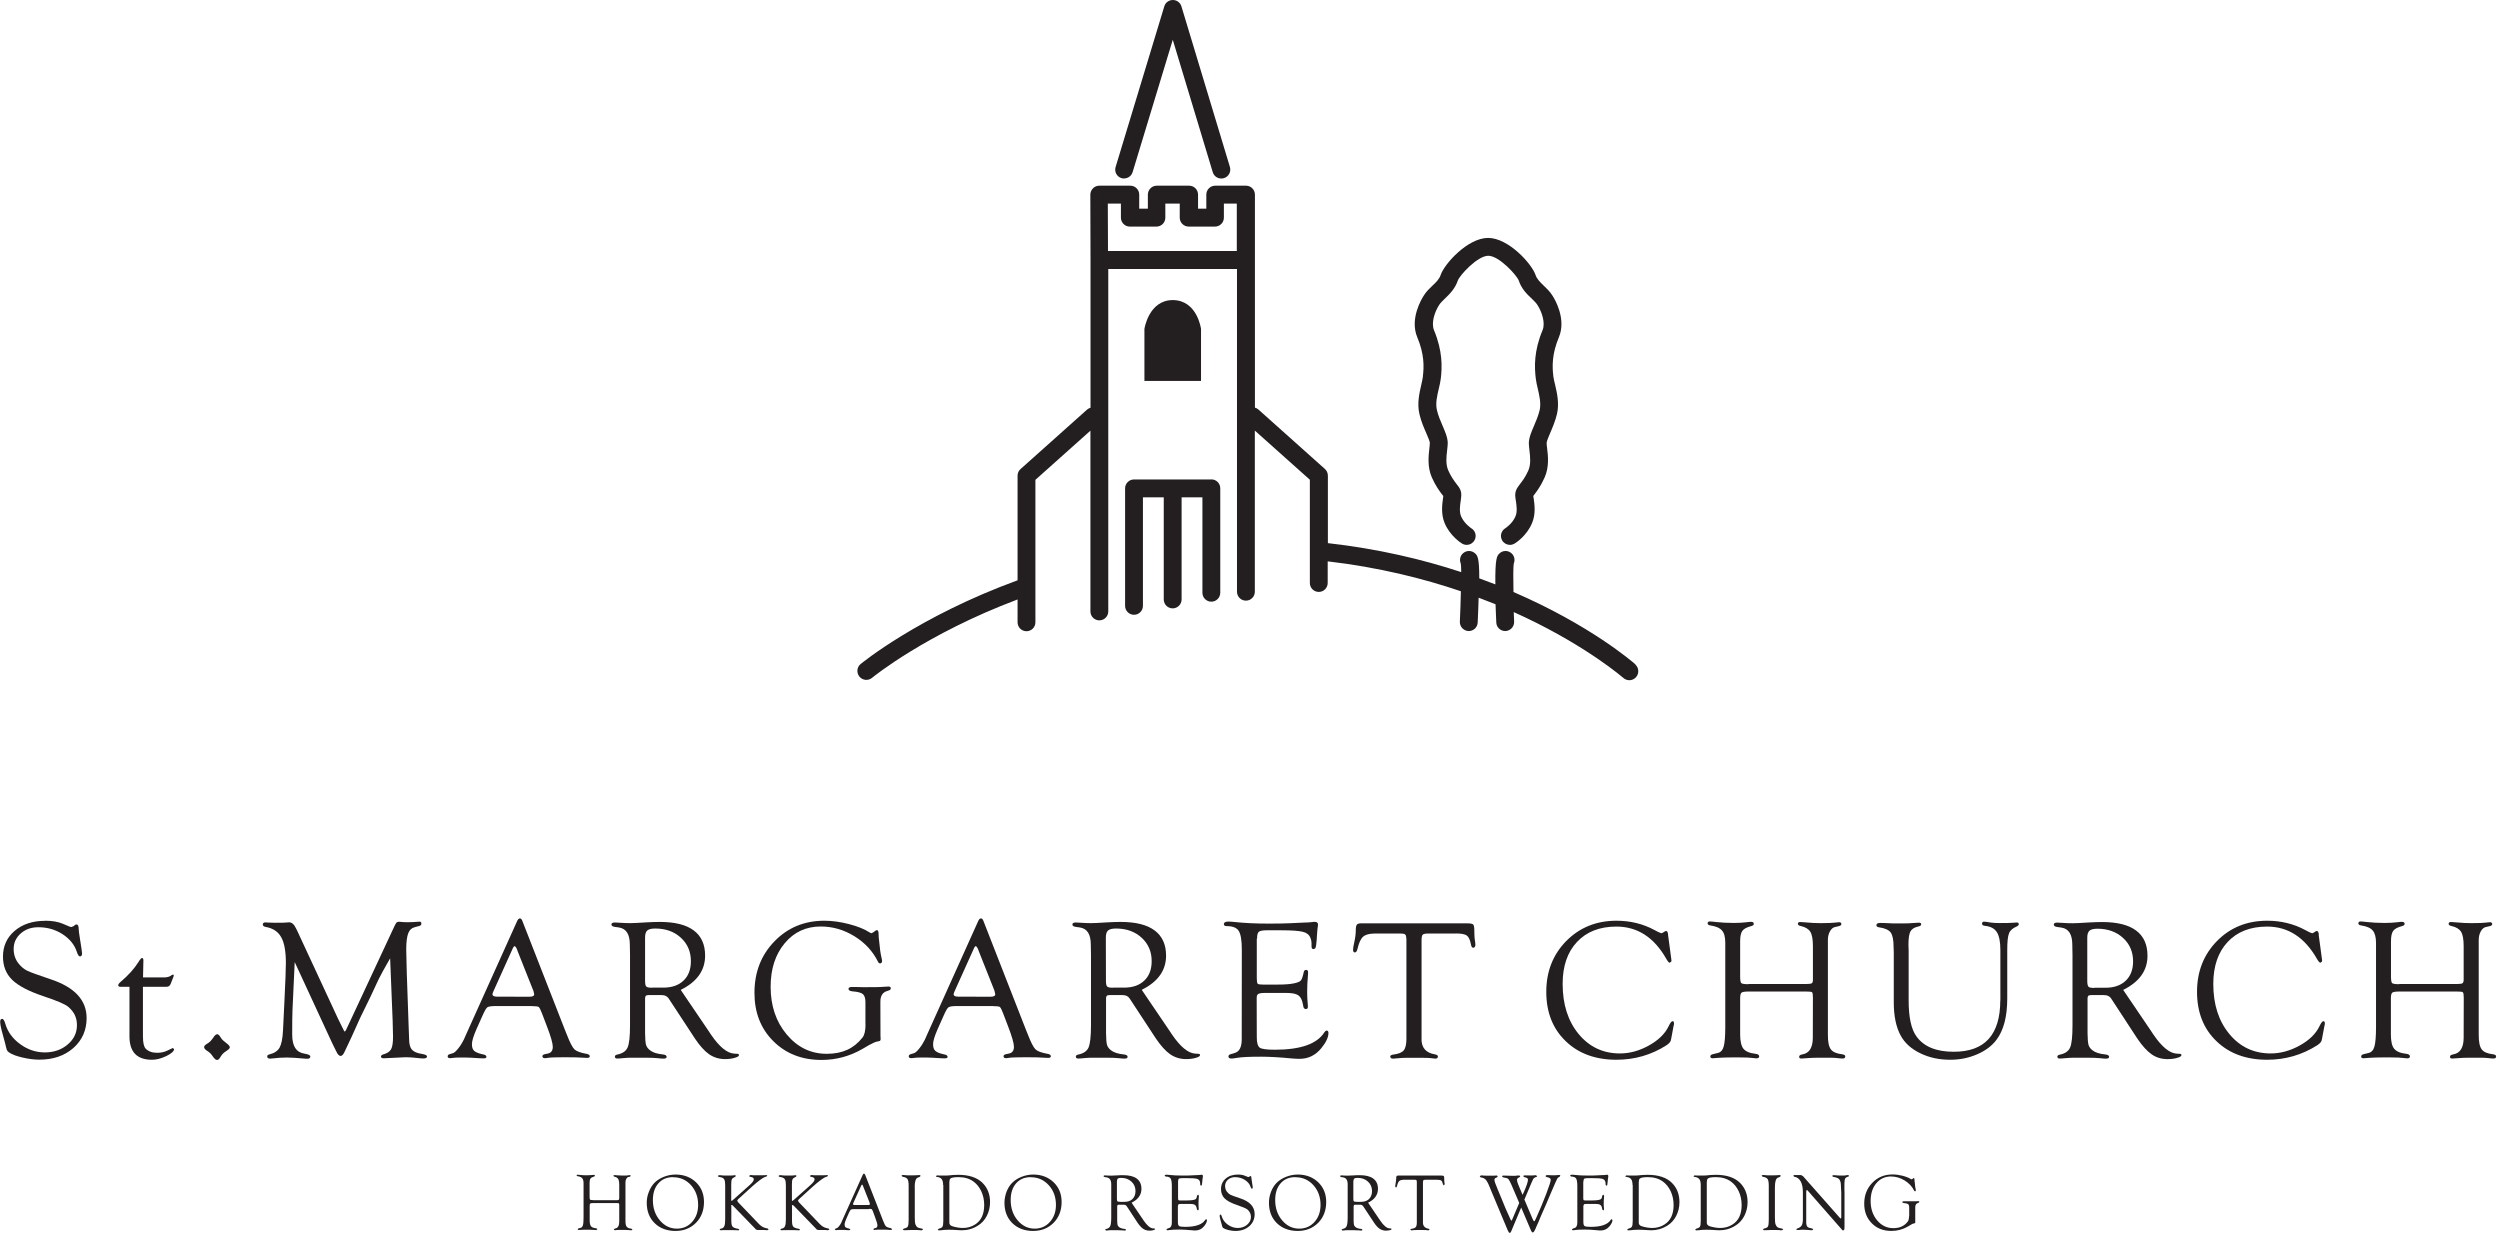 <svg width="269" height="133" viewBox="0 0 269 133" fill="none" xmlns="http://www.w3.org/2000/svg">
<g clip-path="url(#clip0_1155_31366)">
<path d="M153.11 40.5C153.08 40.73 153.01 41.04 152.94 41.36C152.73 42.27 152.46 43.4 152.73 44.55C152.9 45.3 153.21 46.02 153.46 46.59C153.63 46.98 153.83 47.46 153.85 47.63C153.85 47.74 153.83 48.01 153.8 48.24C153.71 49.04 153.57 50.25 154.07 51.38C154.47 52.28 154.89 52.84 155.17 53.21L155.3 53.37C155.3 53.44 155.28 53.52 155.27 53.61C155.18 54.24 155.03 55.28 155.44 56.28C156.02 57.67 157.19 58.41 157.32 58.49C157.47 58.58 157.65 58.63 157.82 58.63C158.15 58.63 158.46 58.46 158.64 58.16C158.92 57.7 158.77 57.11 158.31 56.84C158.31 56.84 157.55 56.35 157.21 55.55C157 55.04 157.1 54.38 157.17 53.9C157.23 53.48 157.28 53.14 157.17 52.81C157.08 52.53 156.91 52.31 156.71 52.06C156.47 51.74 156.14 51.31 155.83 50.61C155.54 49.95 155.63 49.13 155.71 48.47C155.75 48.11 155.79 47.79 155.77 47.5C155.73 47 155.5 46.46 155.23 45.83C155 45.3 154.74 44.7 154.61 44.11C154.44 43.39 154.64 42.55 154.82 41.8C154.91 41.42 154.99 41.07 155.03 40.73C155.18 39.49 155.23 37.77 154.3 35.53C153.98 34.75 154.36 33.57 154.86 32.8C155 32.58 155.24 32.36 155.48 32.12C155.96 31.66 156.56 31.08 156.86 30.19C157.05 29.63 158.98 27.52 160.14 27.52C161.3 27.52 163.22 29.63 163.42 30.19C163.71 31.08 164.31 31.66 164.8 32.12C165.05 32.36 165.28 32.58 165.42 32.8C165.92 33.57 166.3 34.75 165.98 35.53C165.04 37.77 165.1 39.49 165.25 40.73C165.29 41.07 165.37 41.42 165.46 41.8C165.64 42.55 165.83 43.4 165.67 44.12C165.53 44.71 165.28 45.31 165.05 45.84C164.78 46.47 164.55 47.01 164.51 47.51C164.49 47.8 164.53 48.11 164.57 48.48C164.65 49.14 164.74 49.96 164.45 50.62C164.14 51.32 163.81 51.75 163.57 52.06C163.37 52.32 163.21 52.54 163.11 52.81C162.99 53.15 163.04 53.48 163.11 53.9C163.18 54.39 163.28 55.05 163.07 55.55C162.73 56.36 161.97 56.84 161.97 56.84C161.51 57.12 161.37 57.71 161.64 58.16C161.82 58.46 162.14 58.63 162.47 58.63C162.64 58.63 162.81 58.58 162.97 58.49C163.1 58.41 164.27 57.67 164.85 56.28C165.27 55.28 165.11 54.24 165.02 53.61L164.98 53.37L165.1 53.21C165.38 52.84 165.8 52.28 166.2 51.38C166.71 50.24 166.57 49.03 166.47 48.24C166.44 48.01 166.41 47.74 166.42 47.63C166.43 47.45 166.65 46.95 166.8 46.59C167.05 46.01 167.35 45.3 167.53 44.55C167.8 43.4 167.53 42.27 167.32 41.36C167.24 41.04 167.17 40.73 167.14 40.5C167.01 39.43 166.98 38.09 167.74 36.28C168.56 34.31 167.29 32.17 167.02 31.77C166.76 31.36 166.43 31.05 166.11 30.74C165.72 30.36 165.37 30.03 165.23 29.6C164.84 28.41 162.32 25.6 160.12 25.6C157.92 25.6 155.4 28.41 155.01 29.6C154.87 30.03 154.53 30.36 154.13 30.74C153.81 31.04 153.48 31.36 153.22 31.77C152.95 32.18 151.67 34.32 152.5 36.29C153.26 38.1 153.23 39.44 153.1 40.51" fill="#231F20"/>
<path d="M175.99 71.501C175.65 71.201 171.08 67.251 162.85 63.7C162.82 62.24 162.82 61.031 162.88 60.641C163.03 60.291 162.97 59.861 162.68 59.571C162.3 59.191 161.69 59.191 161.32 59.571C161.08 59.81 160.87 60.031 160.9 62.88C160.34 62.66 159.76 62.441 159.17 62.23C159.17 59.99 158.97 59.791 158.75 59.571C158.37 59.191 157.76 59.191 157.38 59.571C157.09 59.861 157.03 60.281 157.18 60.641C157.21 60.81 157.22 61.13 157.23 61.56C153.08 60.191 148.28 59.05 142.88 58.441V51.181C142.88 50.91 142.76 50.641 142.56 50.461L135.4 44.06C135.29 43.961 135.17 43.901 135.03 43.861V27.971V27.82V20.941C135.03 20.41 134.6 19.98 134.07 19.98H130.76C130.23 19.98 129.8 20.41 129.8 20.941V22.451H128.91V20.941C128.91 20.41 128.48 19.98 127.95 19.98H124.47C123.94 19.98 123.51 20.41 123.51 20.941V22.451H122.58V20.941C122.58 20.41 122.15 19.98 121.62 19.98H118.28C118.02 19.98 117.78 20.081 117.6 20.27C117.42 20.451 117.32 20.701 117.32 20.951L117.34 27.98V43.87C117.21 43.91 117.08 43.98 116.97 44.071L109.81 50.471C109.6 50.651 109.49 50.91 109.49 51.191V62.441C98.83 66.331 92.7 71.371 92.6 71.451C92.19 71.79 92.14 72.4 92.48 72.811C92.82 73.221 93.43 73.27 93.84 72.93C93.93 72.85 99.61 68.221 109.49 64.501V66.96C109.49 67.49 109.92 67.921 110.45 67.921C110.98 67.921 111.41 67.49 111.41 66.96V51.63L117.33 46.34V65.79C117.33 66.32 117.76 66.751 118.29 66.751C118.82 66.751 119.25 66.32 119.25 65.79V28.941H133.1V63.67C133.1 64.201 133.53 64.63 134.06 64.63C134.59 64.63 135.02 64.201 135.02 63.67V46.331L140.94 51.62V62.73C140.94 63.261 141.37 63.691 141.9 63.691C142.43 63.691 142.86 63.261 142.86 62.73V60.401C148.35 61.041 153.17 62.251 157.19 63.62C157.17 64.65 157.13 65.811 157.08 66.891C157.06 67.421 157.47 67.871 158 67.9H158.04C158.55 67.9 158.98 67.501 159 66.981C159.05 65.951 159.08 65.061 159.1 64.311C159.73 64.55 160.33 64.781 160.92 65.02C160.94 65.611 160.97 66.251 161 66.981C161.02 67.501 161.45 67.9 161.96 67.9H162C162.53 67.871 162.94 67.421 162.92 66.891C162.9 66.55 162.89 66.21 162.88 65.861C163.31 66.05 163.72 66.24 164.11 66.43C170.89 69.65 174.64 72.921 174.68 72.951C174.86 73.111 175.09 73.191 175.32 73.191C175.59 73.191 175.85 73.081 176.04 72.861C176.39 72.46 176.35 71.85 175.96 71.501M133.08 27.011H119.22L119.2 21.91H120.61V23.421C120.61 23.951 121.04 24.381 121.57 24.381H124.43C124.96 24.381 125.39 23.951 125.39 23.421V21.91H126.94V23.421C126.94 23.951 127.37 24.381 127.91 24.381H130.73C131.26 24.381 131.69 23.951 131.69 23.421V21.91H133.08V27.011Z" fill="#231F20"/>
<path d="M126.19 32.289C123.6 32.289 123.14 35.389 123.14 35.389V40.989H129.23V35.389C129.23 35.389 128.83 32.289 126.18 32.289" fill="#231F20"/>
<path d="M130.35 51.59H122.02C121.49 51.59 121.06 52.02 121.06 52.55V65.19C121.06 65.72 121.49 66.15 122.02 66.15C122.55 66.15 122.98 65.72 122.98 65.19V53.51H125.22V64.5C125.22 65.03 125.65 65.46 126.18 65.46C126.71 65.46 127.14 65.03 127.14 64.5V53.51H129.38V63.78C129.38 64.31 129.81 64.74 130.34 64.74C130.87 64.74 131.3 64.31 131.3 63.78V52.54C131.3 52.01 130.87 51.58 130.34 51.58" fill="#231F20"/>
<path d="M120.96 19.21C120.87 19.21 120.77 19.2 120.68 19.17C120.17 19.02 119.88 18.48 120.04 17.97L125.28 0.68C125.4 0.27 125.78 0 126.2 0C126.62 0 127 0.28 127.12 0.68L132.34 17.97C132.49 18.48 132.2 19.02 131.69 19.17C131.18 19.32 130.64 19.04 130.49 18.52L126.19 4.28L121.87 18.52C121.74 18.94 121.36 19.2 120.95 19.2" fill="#231F20"/>
<path d="M4.86 99.07C5.61 99.07 6.25 99.18 6.77 99.4L7.5 99.71L7.69 99.75L7.94 99.64L8.09 99.51L8.21 99.47C8.39 99.47 8.47 99.64 8.47 99.99C8.47 100.11 8.51 100.46 8.61 101.06L8.78 102.15C8.81 102.38 8.83 102.53 8.83 102.58C8.83 102.8 8.76 102.91 8.6 102.91C8.48 102.91 8.37 102.74 8.26 102.4C8.01 101.64 7.49 101.01 6.72 100.51C5.95 100.02 5.08 99.77 4.13 99.77C3.37 99.77 2.74 99.99 2.23 100.44C1.72 100.89 1.47 101.45 1.47 102.11C1.47 102.7 1.64 103.21 1.97 103.64C2.26 104.01 2.57 104.27 2.91 104.44C3.25 104.61 4.09 104.91 5.42 105.36C8.02 106.21 9.32 107.61 9.32 109.54C9.32 110.85 8.84 111.93 7.89 112.77C6.93 113.61 5.71 114.02 4.21 114.02C3.67 114.02 3.07 113.94 2.42 113.79C1.77 113.64 1.29 113.46 0.99 113.25C0.86 113.17 0.78 113.08 0.74 112.98C0.7 112.89 0.64 112.64 0.55 112.25C0.54 112.19 0.45 111.87 0.29 111.29C0.11 110.66 0.02 110.21 0.02 109.94C0.02 109.73 0.09 109.63 0.23 109.63C0.36 109.63 0.47 109.81 0.57 110.15C0.82 111.02 1.36 111.76 2.17 112.35C2.98 112.94 3.87 113.24 4.82 113.24C5.77 113.24 6.61 112.96 7.28 112.39C7.95 111.82 8.28 111.13 8.28 110.31C8.28 109.49 7.97 108.87 7.35 108.34C7.03 108.06 6.12 107.67 4.61 107.17C3.05 106.64 1.95 106.06 1.3 105.42C0.65 104.78 0.32 103.95 0.32 102.93C0.32 101.79 0.75 100.86 1.59 100.15C2.44 99.43 3.53 99.08 4.86 99.08" fill="#231F20"/>
<path d="M15.38 106.18V111.49C15.38 112.18 15.48 112.63 15.67 112.83C15.96 113.13 16.37 113.28 16.9 113.28C17.33 113.28 17.69 113.2 17.99 113.05L18.54 112.79L18.6 112.77L18.73 112.88C18.73 113.11 18.45 113.36 17.9 113.63C17.34 113.9 16.83 114.03 16.35 114.03C14.73 114.03 13.93 113.19 13.93 111.5V106.18H12.99C12.81 106.18 12.72 106.13 12.72 106.02C12.72 105.92 12.81 105.79 12.99 105.64C13.81 104.94 14.44 104.24 14.88 103.54C15.07 103.23 15.2 103.08 15.28 103.08C15.38 103.08 15.43 103.17 15.43 103.35L15.39 105.17H17.64C17.95 105.17 18.19 105.11 18.36 105C18.46 104.92 18.54 104.88 18.59 104.87C18.67 104.86 18.7 104.89 18.69 104.99C18.69 105.03 18.66 105.11 18.6 105.26L18.36 105.87C18.28 106.08 18.13 106.18 17.9 106.18H15.4" fill="#231F20"/>
<path d="M23.38 111.279C23.49 111.279 23.62 111.409 23.77 111.669C23.88 111.849 24.06 112.019 24.32 112.209C24.59 112.409 24.73 112.569 24.73 112.689C24.73 112.799 24.6 112.929 24.34 113.099C24.08 113.259 23.9 113.439 23.78 113.639L23.63 113.869C23.56 113.989 23.46 114.049 23.33 114.049C23.22 114.049 23.07 113.919 22.89 113.659C22.73 113.409 22.54 113.229 22.33 113.099C22.08 112.949 21.96 112.799 21.96 112.669C21.96 112.549 22.08 112.419 22.31 112.289C22.54 112.159 22.75 111.949 22.94 111.659C23.1 111.409 23.25 111.279 23.38 111.279Z" fill="#231F20"/>
<path d="M41.97 103.13C41.37 104.18 40.97 104.9 40.77 105.31L39.83 107.32L38.75 109.53C38.69 109.66 38.4 110.32 37.86 111.51C37.64 112 37.45 112.4 37.29 112.72C37.2 112.91 37.13 113.04 37.1 113.12C36.96 113.45 36.81 113.62 36.65 113.62C36.49 113.62 36.32 113.45 36.17 113.1C36.14 113.04 36.04 112.85 35.88 112.52L35.67 112.08L31.71 103.52L31.47 108.74C31.45 109.17 31.44 110.03 31.44 111.31C31.44 112.59 31.88 113.23 32.75 113.37C33.18 113.44 33.39 113.54 33.39 113.68C33.39 113.84 33.29 113.92 33.08 113.92C32.95 113.92 32.82 113.92 32.69 113.9C31.91 113.83 31.3 113.79 30.87 113.79C30.36 113.79 29.87 113.82 29.4 113.88C29.26 113.9 29.15 113.91 29.07 113.91C28.86 113.91 28.75 113.83 28.75 113.68C28.75 113.56 28.83 113.49 29 113.45C29.51 113.33 29.87 113.09 30.08 112.73C30.28 112.37 30.41 111.76 30.45 110.89L30.6 107.83C30.71 105.61 30.76 104.21 30.76 103.63C30.76 102.38 30.6 101.45 30.26 100.85C29.93 100.25 29.38 99.88 28.6 99.74C28.39 99.7 28.28 99.62 28.28 99.48C28.28 99.33 28.37 99.25 28.54 99.25C28.6 99.25 28.72 99.25 28.89 99.27C28.99 99.28 29.23 99.29 29.61 99.29C30.19 99.29 30.55 99.29 30.71 99.27C30.87 99.25 31 99.24 31.1 99.24C31.4 99.24 31.65 99.46 31.86 99.91L31.98 100.15L36.38 109.63L36.92 110.72C37 110.9 37.05 110.99 37.09 110.99C37.13 110.99 37.19 110.92 37.25 110.79L37.38 110.51L37.48 110.3L42.43 99.68C42.54 99.46 42.61 99.32 42.67 99.26C42.72 99.21 42.82 99.18 42.95 99.18C43.01 99.18 43.16 99.19 43.41 99.22C43.5 99.22 43.62 99.23 43.76 99.23C44.2 99.23 44.56 99.22 44.82 99.19C44.95 99.19 45.05 99.18 45.13 99.17C45.27 99.17 45.34 99.23 45.34 99.38C45.34 99.51 45.27 99.59 45.13 99.63L44.68 99.75C44.32 99.83 44.07 100.05 43.93 100.41C43.79 100.77 43.71 101.35 43.71 102.16L43.77 104.71L43.97 110.45L44.02 111.78C44.02 112.32 44.12 112.7 44.31 112.93C44.51 113.16 44.86 113.32 45.39 113.4C45.76 113.46 45.95 113.55 45.95 113.68C45.95 113.81 45.82 113.89 45.56 113.89C45.48 113.89 45.39 113.89 45.3 113.88L44.48 113.8C44.21 113.77 43.91 113.76 43.59 113.76C43.37 113.76 43.03 113.78 42.56 113.81C41.83 113.85 41.41 113.87 41.3 113.87C41.1 113.87 40.99 113.81 40.99 113.69C40.99 113.58 41.08 113.5 41.25 113.45C41.66 113.34 41.94 113.15 42.08 112.9C42.22 112.65 42.29 112.2 42.29 111.57L42.25 109.85L41.98 103.15" fill="#231F20"/>
<path d="M57.24 108.25H53.42C52.9 108.25 52.58 108.29 52.45 108.38C52.32 108.46 52.16 108.75 51.94 109.23L51.25 110.78C50.94 111.49 50.78 112.02 50.78 112.36C50.78 112.7 50.86 112.93 51.03 113.08C51.2 113.23 51.52 113.36 52.01 113.46C52.22 113.5 52.33 113.58 52.34 113.71C52.34 113.83 52.25 113.88 52.05 113.88C51.97 113.88 51.85 113.88 51.69 113.87L50.68 113.81C50.34 113.79 49.95 113.79 49.51 113.79C49.31 113.79 49.15 113.79 49.04 113.8C48.68 113.84 48.49 113.86 48.45 113.86C48.26 113.86 48.17 113.8 48.17 113.67C48.17 113.56 48.23 113.48 48.35 113.44L48.74 113.32C48.88 113.28 49.07 113.11 49.31 112.81C49.55 112.51 49.74 112.2 49.9 111.88L50.21 111.18L55.63 99.14C55.72 98.93 55.82 98.82 55.94 98.82C56.06 98.82 56.15 98.92 56.22 99.13L60.76 110.75L60.99 111.32C61.32 112.17 61.59 112.7 61.81 112.91C62.03 113.12 62.47 113.28 63.14 113.4C63.36 113.44 63.46 113.53 63.46 113.66C63.46 113.78 63.35 113.83 63.16 113.83C63.1 113.83 62.96 113.83 62.76 113.81C62.39 113.78 61.74 113.76 60.81 113.76C59.88 113.76 59.22 113.78 58.97 113.82C58.82 113.85 58.71 113.86 58.64 113.86C58.46 113.86 58.36 113.79 58.36 113.65C58.36 113.54 58.45 113.47 58.62 113.43L58.95 113.36C59.3 113.29 59.48 113.05 59.48 112.64C59.48 112.27 59.27 111.52 58.84 110.41L58.31 109.02C58.16 108.63 58.05 108.41 57.96 108.35C57.87 108.29 57.64 108.26 57.24 108.26M57.37 106.56L55.71 102.38L55.63 102.16C55.55 101.94 55.45 101.82 55.36 101.81C55.31 101.81 55.26 101.87 55.19 102.01L53.13 106.58C53.04 106.78 52.99 106.91 52.99 106.97C52.99 107.15 53.15 107.24 53.48 107.24H53.77L56.95 107.25C57.3 107.25 57.48 107.16 57.48 106.99C57.48 106.94 57.46 106.86 57.43 106.75L57.38 106.56H57.37Z" fill="#231F20"/>
<path d="M73.25 106.519L76.16 110.809L76.5 111.319C77.4 112.639 78.23 113.319 78.99 113.369L79.33 113.389C79.46 113.389 79.52 113.449 79.51 113.539C79.51 113.649 79.35 113.739 79.04 113.829C78.73 113.919 78.39 113.959 78 113.959C77.37 113.959 76.8 113.779 76.3 113.439C75.8 113.089 75.29 112.519 74.77 111.739L72.14 107.729L71.99 107.499C71.82 107.209 71.55 107.069 71.17 107.069H69.77L69.54 107.109C69.46 107.159 69.41 107.269 69.41 107.449V111.169C69.42 111.779 69.45 112.189 69.51 112.409C69.57 112.629 69.71 112.829 69.94 113.009C70.24 113.249 70.71 113.399 71.34 113.459C71.59 113.489 71.72 113.569 71.73 113.699C71.74 113.839 71.63 113.909 71.38 113.909C71.28 113.909 71.07 113.899 70.76 113.859C70.47 113.829 70.02 113.809 69.42 113.809H68.41H67.86C67.62 113.809 67.33 113.829 66.99 113.859C66.72 113.889 66.53 113.899 66.42 113.899C66.24 113.899 66.16 113.829 66.16 113.679C66.16 113.579 66.25 113.509 66.42 113.469C66.98 113.359 67.35 113.109 67.53 112.709C67.71 112.299 67.79 111.509 67.79 110.319V102.739L67.77 101.639C67.77 100.539 67.39 99.929 66.62 99.799L66.13 99.729C65.9 99.689 65.79 99.609 65.79 99.479C65.79 99.339 65.91 99.259 66.15 99.259C66.21 99.259 66.45 99.269 66.89 99.299C67.14 99.319 67.46 99.329 67.83 99.329C68.15 99.329 68.71 99.299 69.49 99.249C70.05 99.219 70.55 99.199 70.98 99.199C72.6 99.199 73.82 99.499 74.64 100.109C75.46 100.719 75.87 101.619 75.87 102.829C75.87 104.409 75 105.639 73.27 106.499M70.17 106.269H71.37C72.29 106.269 73.02 106.019 73.55 105.509C74.08 104.999 74.34 104.309 74.34 103.419C74.34 102.399 73.98 101.559 73.26 100.899C72.54 100.239 71.63 99.909 70.51 99.909C70.09 99.909 69.81 99.979 69.65 100.119C69.49 100.259 69.41 100.509 69.41 100.869V101.219V105.519C69.41 105.849 69.45 106.059 69.54 106.149C69.63 106.239 69.83 106.279 70.16 106.279L70.17 106.269Z" fill="#231F20"/>
<path d="M93.12 110.21V107.84C93.12 107.41 93.03 107.12 92.84 106.96C92.65 106.81 92.28 106.71 91.72 106.67C91.44 106.64 91.3 106.55 91.3 106.4C91.3 106.27 91.41 106.2 91.66 106.2H92.08L92.87 106.22C93.95 106.22 94.58 106.22 94.76 106.2C95.25 106.17 95.53 106.15 95.61 106.15C95.77 106.15 95.85 106.22 95.85 106.35C95.85 106.47 95.75 106.55 95.53 106.61C95 106.74 94.73 107.12 94.73 107.77V108.11L94.74 111.49L94.76 111.83L94.7 111.99C94.7 111.99 94.55 112.05 94.39 112.07C94.2 112.1 93.91 112.23 93.51 112.45L92.81 112.86C91.44 113.65 89.97 114.05 88.39 114.05C86.28 114.05 84.55 113.37 83.2 112.02C81.85 110.67 81.18 108.94 81.18 106.83C81.18 104.62 81.89 102.77 83.33 101.29C84.76 99.81 86.55 99.07 88.7 99.07C89.53 99.07 90.41 99.19 91.34 99.43C92.27 99.67 93.02 99.97 93.57 100.33L93.75 100.42L93.95 100.33L94.2 100.14L94.35 100.08C94.48 100.08 94.54 100.24 94.54 100.58C94.54 100.74 94.56 100.97 94.6 101.3L94.71 102.29C94.75 102.56 94.79 102.82 94.86 103.09C94.89 103.22 94.91 103.32 94.91 103.4C94.91 103.57 94.84 103.66 94.7 103.66C94.61 103.66 94.53 103.61 94.47 103.48C93.92 102.36 93.08 101.45 91.94 100.74C90.8 100.04 89.59 99.69 88.32 99.69C86.73 99.69 85.43 100.29 84.43 101.5C83.42 102.71 82.92 104.27 82.92 106.18C82.92 108.23 83.5 109.95 84.66 111.32C85.82 112.7 87.25 113.39 88.96 113.39C90.67 113.39 91.87 112.81 92.79 111.66C93.02 111.38 93.13 110.9 93.13 110.22" fill="#231F20"/>
<path d="M106.86 108.25H103.04C102.52 108.25 102.2 108.29 102.07 108.38C101.94 108.46 101.77 108.75 101.56 109.23L100.87 110.78C100.56 111.49 100.4 112.02 100.4 112.36C100.4 112.7 100.48 112.93 100.65 113.08C100.81 113.23 101.14 113.36 101.63 113.46C101.84 113.5 101.95 113.58 101.96 113.71C101.96 113.83 101.87 113.88 101.67 113.88C101.59 113.88 101.47 113.88 101.31 113.87L100.3 113.81C99.96 113.79 99.57 113.79 99.13 113.79C98.93 113.79 98.77 113.79 98.66 113.8C98.3 113.84 98.11 113.86 98.07 113.86C97.88 113.86 97.78 113.8 97.78 113.67C97.78 113.56 97.84 113.48 97.96 113.44L98.35 113.32C98.49 113.28 98.68 113.11 98.92 112.81C99.16 112.51 99.35 112.2 99.51 111.88L99.82 111.18L105.24 99.14C105.33 98.93 105.43 98.82 105.55 98.82C105.67 98.82 105.76 98.92 105.83 99.13L110.37 110.75L110.6 111.32C110.93 112.17 111.2 112.7 111.42 112.91C111.64 113.12 112.08 113.28 112.75 113.4C112.97 113.44 113.07 113.53 113.07 113.66C113.07 113.78 112.96 113.83 112.77 113.83C112.71 113.83 112.57 113.83 112.37 113.81C112.01 113.78 111.36 113.76 110.42 113.76C109.48 113.76 108.83 113.78 108.58 113.82C108.43 113.85 108.32 113.86 108.25 113.86C108.07 113.86 107.98 113.79 107.98 113.65C107.98 113.54 108.07 113.47 108.24 113.43L108.57 113.36C108.92 113.29 109.1 113.05 109.1 112.64C109.1 112.27 108.89 111.52 108.46 110.41L107.93 109.02C107.78 108.63 107.67 108.41 107.58 108.35C107.5 108.29 107.26 108.26 106.86 108.26M106.99 106.56L105.33 102.38L105.25 102.16C105.16 101.94 105.07 101.82 104.98 101.81C104.93 101.81 104.87 101.87 104.81 102.01L102.75 106.58C102.66 106.78 102.61 106.91 102.61 106.97C102.61 107.15 102.77 107.24 103.1 107.24H103.38L106.56 107.25C106.91 107.25 107.09 107.16 107.09 106.99C107.09 106.94 107.07 106.86 107.04 106.75L106.99 106.56Z" fill="#231F20"/>
<path d="M122.86 106.519L125.77 110.809L126.11 111.319C127.01 112.639 127.84 113.319 128.6 113.369L128.94 113.389C129.07 113.389 129.13 113.449 129.12 113.539C129.12 113.649 128.96 113.739 128.65 113.829C128.35 113.919 128 113.959 127.61 113.959C126.98 113.959 126.41 113.779 125.91 113.439C125.41 113.089 124.9 112.519 124.37 111.739L121.74 107.729L121.59 107.499C121.42 107.209 121.15 107.069 120.77 107.069H119.37L119.14 107.109C119.06 107.159 119.01 107.269 119.01 107.449V111.169C119.02 111.779 119.05 112.189 119.11 112.409C119.17 112.629 119.31 112.829 119.54 113.009C119.84 113.249 120.31 113.399 120.94 113.459C121.19 113.489 121.32 113.569 121.33 113.699C121.34 113.839 121.23 113.909 120.98 113.909C120.88 113.909 120.68 113.899 120.36 113.859C120.07 113.829 119.63 113.809 119.02 113.809H118.01H117.46C117.22 113.809 116.93 113.829 116.59 113.859C116.32 113.889 116.13 113.899 116.02 113.899C115.84 113.899 115.76 113.829 115.76 113.679C115.76 113.579 115.85 113.509 116.02 113.469C116.58 113.359 116.95 113.109 117.13 112.709C117.3 112.299 117.39 111.509 117.39 110.319V102.739L117.37 101.639C117.37 100.539 116.99 99.929 116.22 99.799L115.73 99.729C115.5 99.689 115.39 99.609 115.39 99.479C115.39 99.339 115.51 99.259 115.75 99.259C115.81 99.259 116.05 99.269 116.49 99.299C116.74 99.319 117.06 99.329 117.43 99.329C117.75 99.329 118.31 99.299 119.08 99.249C119.64 99.219 120.14 99.199 120.57 99.199C122.19 99.199 123.41 99.499 124.23 100.109C125.05 100.719 125.47 101.619 125.47 102.829C125.47 104.409 124.6 105.639 122.86 106.499M119.76 106.269H120.95C121.87 106.269 122.6 106.019 123.13 105.509C123.66 104.999 123.92 104.309 123.92 103.419C123.92 102.399 123.56 101.559 122.84 100.899C122.12 100.239 121.21 99.909 120.09 99.909C119.67 99.909 119.39 99.979 119.23 100.119C119.07 100.259 118.99 100.509 118.99 100.869V101.219L119 105.519C119 105.849 119.04 106.059 119.13 106.149C119.22 106.239 119.42 106.279 119.75 106.279L119.76 106.269Z" fill="#231F20"/>
<path d="M135.23 101V105.25C135.23 105.58 135.26 105.77 135.32 105.84C135.38 105.91 135.56 105.94 135.86 105.94H137.48C138.22 105.94 138.8 105.9 139.23 105.81C139.61 105.73 139.86 105.63 139.97 105.5C140.08 105.37 140.18 105.08 140.28 104.61C140.32 104.43 140.41 104.35 140.55 104.36C140.69 104.36 140.75 104.46 140.75 104.64C140.75 104.69 140.75 104.77 140.74 104.87C140.68 105.55 140.65 106.17 140.65 106.73C140.65 107.16 140.67 107.58 140.71 108C140.72 108.14 140.73 108.24 140.73 108.31C140.73 108.49 140.66 108.57 140.52 108.57C140.37 108.57 140.28 108.49 140.25 108.34L140.19 108.05C140.11 107.58 139.94 107.26 139.69 107.09C139.44 106.92 139.01 106.84 138.41 106.84H136.08C135.74 106.84 135.51 106.88 135.39 106.95C135.27 107.02 135.22 107.16 135.22 107.37V107.72L135.23 111.61C135.23 112.21 135.34 112.58 135.55 112.73C135.76 112.88 136.31 112.95 137.18 112.95C139.94 112.95 141.71 112.33 142.5 111.08C142.58 110.96 142.66 110.9 142.74 110.89C142.87 110.89 142.94 110.97 142.94 111.16C142.94 111.62 142.68 112.16 142.17 112.79C141.55 113.55 140.77 113.93 139.83 113.93C139.63 113.93 139.35 113.92 139.01 113.89C137.67 113.76 136.56 113.7 135.68 113.7C134.45 113.7 133.58 113.74 133.07 113.83C132.8 113.88 132.62 113.9 132.52 113.9C132.29 113.9 132.18 113.83 132.18 113.67C132.18 113.55 132.27 113.47 132.45 113.42L132.85 113.3C133.36 113.16 133.61 112.67 133.61 111.82V111.13L133.62 102.2C133.62 101.19 133.51 100.52 133.29 100.17C133.07 99.82 132.64 99.65 132 99.65C131.8 99.65 131.69 99.58 131.69 99.45C131.69 99.26 131.85 99.16 132.17 99.16C132.34 99.16 132.58 99.18 132.88 99.21C133.89 99.32 135.09 99.38 136.51 99.38C137.37 99.38 138.13 99.37 138.79 99.34L140.29 99.27C140.71 99.26 140.96 99.24 141.05 99.23C141.24 99.2 141.38 99.19 141.47 99.19C141.7 99.19 141.82 99.29 141.82 99.5C141.82 99.56 141.81 99.64 141.79 99.74C141.77 99.84 141.74 100.12 141.71 100.58L141.67 101.2C141.64 101.61 141.6 101.86 141.56 101.96C141.52 102.06 141.45 102.11 141.32 102.12C141.18 102.12 141.12 102.02 141.12 101.8V101.53C141.12 101.3 141.08 101.09 140.99 100.89C140.86 100.57 140.59 100.36 140.18 100.26C139.77 100.16 139.03 100.1 137.94 100.1H136.29C135.85 100.1 135.57 100.16 135.45 100.26C135.32 100.37 135.26 100.61 135.26 100.99" fill="#231F20"/>
<path d="M156.62 100.45H153.66C153.35 100.45 153.16 100.49 153.08 100.58C153 100.66 152.96 100.87 152.96 101.2V111.97C153.01 112.79 153.47 113.28 154.35 113.44C154.6 113.48 154.72 113.56 154.72 113.68C154.72 113.83 154.62 113.91 154.43 113.91C154.35 113.91 154.17 113.89 153.91 113.85C153.78 113.83 153.46 113.82 152.96 113.82H152.19H151.37C151.07 113.82 150.82 113.83 150.62 113.85C150.22 113.89 149.98 113.91 149.91 113.91C149.7 113.91 149.59 113.84 149.59 113.68C149.59 113.57 149.71 113.5 149.94 113.47C150.48 113.4 150.85 113.25 151.04 113.02C151.23 112.79 151.33 112.38 151.33 111.79V101.05C151.32 100.8 151.28 100.63 151.21 100.56C151.14 100.49 150.97 100.45 150.7 100.45H147.91C147.34 100.45 146.93 100.56 146.67 100.79C146.41 101.02 146.22 101.45 146.07 102.08C146.01 102.35 145.91 102.49 145.78 102.48C145.65 102.48 145.59 102.38 145.59 102.2C145.59 102.05 145.63 101.78 145.72 101.39C145.83 100.89 145.88 100.47 145.88 100.14C145.88 99.81 145.92 99.61 145.99 99.5C146.06 99.4 146.22 99.35 146.46 99.35H157.82C158.21 99.35 158.44 99.39 158.52 99.48C158.6 99.56 158.64 99.81 158.64 100.23C158.64 100.65 158.66 100.94 158.69 101.13C158.73 101.37 158.75 101.54 158.75 101.64C158.75 101.85 158.68 101.96 158.53 101.98C158.41 101.98 158.32 101.88 158.28 101.65C158.19 101.15 158.04 100.83 157.84 100.67C157.64 100.52 157.24 100.44 156.65 100.44" fill="#231F20"/>
<path d="M179.48 100.58L179.82 103.11L179.85 103.37L179.82 103.48L179.66 103.59C179.57 103.59 179.45 103.45 179.28 103.15C177.97 100.85 176.18 99.7 173.93 99.7C172.13 99.7 170.72 100.25 169.69 101.35C168.65 102.45 168.14 103.96 168.14 105.87C168.14 108.07 168.71 109.86 169.86 111.26C171.01 112.65 172.49 113.35 174.3 113.35C175.36 113.35 176.39 113.07 177.41 112.5C178.43 111.94 179.14 111.25 179.53 110.45C179.71 110.07 179.85 109.89 179.95 109.88C180.06 109.88 180.12 109.94 180.12 110.08V110.2L180.07 110.43L179.83 111.72L179.79 111.91C179.76 112.09 179.6 112.28 179.3 112.48C177.68 113.51 175.89 114.03 173.93 114.03C171.67 114.03 169.84 113.36 168.46 112.02C167.07 110.68 166.38 108.91 166.38 106.72C166.38 104.53 167.1 102.71 168.53 101.25C169.97 99.8 171.77 99.07 173.93 99.07C175.41 99.07 176.78 99.4 178.02 100.07L178.44 100.29L178.61 100.36L178.79 100.42L178.95 100.34C179.11 100.23 179.21 100.17 179.27 100.17C179.38 100.17 179.46 100.3 179.49 100.57" fill="#231F20"/>
<path d="M188.14 105.879H194.36C194.67 105.879 194.87 105.849 194.95 105.799C195.03 105.739 195.07 105.619 195.07 105.419V101.809C195.07 101.079 194.98 100.569 194.79 100.259C194.6 99.959 194.26 99.749 193.76 99.639C193.55 99.599 193.45 99.519 193.45 99.389C193.45 99.269 193.55 99.209 193.71 99.209C193.86 99.209 194.1 99.229 194.43 99.259C194.89 99.309 195.39 99.329 195.91 99.329C196.66 99.329 197.19 99.309 197.49 99.269C197.68 99.239 197.81 99.229 197.88 99.229C198.05 99.229 198.13 99.299 198.13 99.429C198.13 99.539 198.04 99.609 197.88 99.649L197.45 99.749C197.23 99.789 197.05 99.949 196.9 100.219C196.75 100.489 196.68 100.799 196.68 101.149V111.349C196.68 112.099 196.78 112.619 197 112.909C197.21 113.199 197.62 113.369 198.21 113.439C198.43 113.469 198.54 113.539 198.55 113.649C198.56 113.819 198.47 113.899 198.25 113.899C198.11 113.899 197.93 113.879 197.7 113.849C197.53 113.819 197.18 113.809 196.65 113.809H195.87L195.08 113.819C194.95 113.819 194.79 113.829 194.57 113.849C194.13 113.889 193.89 113.899 193.84 113.899C193.66 113.899 193.58 113.839 193.59 113.689C193.59 113.569 193.72 113.489 193.95 113.449C194.69 113.319 195.06 112.719 195.06 111.639V111.229L195.07 107.349C195.07 107.019 195.04 106.829 194.98 106.769C194.92 106.709 194.71 106.689 194.35 106.689H188.14C187.74 106.689 187.49 106.729 187.39 106.809C187.29 106.889 187.24 107.099 187.24 107.429V111.299C187.24 112.029 187.36 112.549 187.59 112.839C187.82 113.129 188.26 113.319 188.89 113.389C189.15 113.419 189.28 113.509 189.29 113.659C189.29 113.799 189.19 113.879 188.98 113.879C188.89 113.879 188.72 113.859 188.47 113.829C188.28 113.799 187.86 113.779 187.2 113.779H186.31L185.61 113.789C185.43 113.789 185.21 113.799 184.95 113.819C184.59 113.849 184.36 113.869 184.29 113.869C184.11 113.869 184.03 113.799 184.03 113.679C184.03 113.559 184.12 113.469 184.31 113.429L184.84 113.299C185.15 113.229 185.36 112.999 185.47 112.599C185.58 112.209 185.64 111.519 185.64 110.529V101.459C185.64 100.849 185.53 100.399 185.29 100.129C185.06 99.849 184.64 99.669 184.05 99.579C183.84 99.549 183.74 99.479 183.74 99.349C183.74 99.209 183.83 99.139 184.01 99.149C184.15 99.149 184.36 99.179 184.64 99.209C185.19 99.269 185.83 99.309 186.57 99.309C187.07 99.309 187.54 99.279 187.97 99.229C188.16 99.199 188.31 99.189 188.41 99.189C188.61 99.189 188.71 99.259 188.71 99.409C188.71 99.519 188.62 99.599 188.43 99.649C187.96 99.769 187.64 99.939 187.48 100.159C187.32 100.379 187.24 100.749 187.24 101.279V105.059C187.24 105.459 187.28 105.699 187.36 105.779C187.44 105.859 187.7 105.899 188.14 105.899" fill="#231F20"/>
<path d="M215.24 107.67V102.21C215.24 101.33 215.11 100.69 214.86 100.3C214.61 99.9 214.18 99.68 213.57 99.62C213.37 99.6 213.27 99.52 213.27 99.39C213.27 99.24 213.34 99.17 213.48 99.17C213.64 99.17 213.86 99.21 214.15 99.26C214.42 99.3 214.74 99.32 215.11 99.32C215.9 99.32 216.38 99.31 216.56 99.29C216.81 99.27 216.96 99.26 217.02 99.26C217.15 99.26 217.22 99.32 217.22 99.44C217.22 99.54 217.14 99.62 217 99.69C216.57 99.87 216.29 100.11 216.17 100.43C216.04 100.75 215.98 101.34 215.98 102.22V107.44C215.98 109.36 215.6 110.84 214.83 111.87C214.35 112.52 213.65 113.05 212.75 113.44C211.85 113.83 210.88 114.03 209.85 114.03C208.65 114.03 207.58 113.8 206.62 113.33C205.66 112.87 204.96 112.24 204.52 111.44C204.02 110.53 203.77 109.33 203.77 107.86V102.5L203.75 101.9C203.75 101.15 203.65 100.63 203.44 100.34C203.23 100.06 202.82 99.87 202.19 99.78C202 99.75 201.9 99.68 201.9 99.56C201.9 99.39 202.03 99.31 202.3 99.31C202.47 99.31 202.72 99.31 203.03 99.33C203.35 99.35 203.59 99.36 203.74 99.36H204.55L205.35 99.35C205.43 99.35 205.63 99.34 205.94 99.31C206.2 99.29 206.38 99.28 206.48 99.28C206.64 99.28 206.72 99.34 206.72 99.44C206.72 99.57 206.61 99.66 206.38 99.7C205.97 99.79 205.7 99.97 205.56 100.23C205.42 100.49 205.35 100.97 205.35 101.65L205.37 102.34V107.65C205.37 109.46 205.65 110.76 206.22 111.53C207.02 112.63 208.35 113.17 210.22 113.17C211.9 113.17 213.15 112.71 213.98 111.79C214.81 110.87 215.23 109.49 215.23 107.64" fill="#231F20"/>
<path d="M228.46 106.521L231.37 110.811L231.71 111.321C232.61 112.641 233.44 113.321 234.2 113.371L234.54 113.391C234.67 113.391 234.73 113.451 234.72 113.541C234.72 113.651 234.56 113.741 234.25 113.831C233.95 113.921 233.6 113.961 233.21 113.961C232.58 113.961 232.01 113.791 231.51 113.441C231.01 113.091 230.5 112.521 229.97 111.741L227.35 107.731L227.2 107.501C227.03 107.211 226.76 107.071 226.38 107.071H224.98L224.75 107.111C224.67 107.161 224.62 107.271 224.62 107.451V111.171C224.63 111.781 224.66 112.191 224.72 112.411C224.78 112.631 224.92 112.831 225.15 113.011C225.45 113.251 225.92 113.401 226.55 113.461C226.8 113.491 226.93 113.571 226.94 113.701C226.95 113.841 226.84 113.911 226.59 113.911C226.49 113.911 226.28 113.901 225.97 113.861C225.68 113.831 225.24 113.811 224.63 113.811H223.62H223.07C222.83 113.811 222.54 113.831 222.2 113.861C221.93 113.891 221.74 113.901 221.63 113.901C221.45 113.901 221.37 113.831 221.37 113.691C221.37 113.591 221.46 113.521 221.63 113.481C222.19 113.371 222.56 113.121 222.74 112.721C222.92 112.321 223 111.521 223 110.331V102.751L222.98 101.651C222.98 100.551 222.6 99.941 221.83 99.811L221.33 99.741C221.1 99.701 220.99 99.621 220.99 99.491C220.99 99.351 221.11 99.271 221.35 99.271C221.41 99.271 221.65 99.281 222.09 99.311C222.34 99.331 222.65 99.341 223.03 99.341C223.35 99.341 223.91 99.311 224.69 99.261C225.25 99.231 225.75 99.211 226.18 99.211C227.8 99.211 229.02 99.511 229.84 100.121C230.66 100.731 231.07 101.631 231.07 102.841C231.07 104.421 230.2 105.651 228.46 106.511M225.36 106.281H226.55C227.47 106.281 228.2 106.031 228.73 105.521C229.26 105.011 229.52 104.321 229.52 103.441C229.52 102.421 229.16 101.581 228.44 100.921C227.72 100.261 226.8 99.931 225.69 99.931C225.28 99.931 224.99 100.001 224.83 100.141C224.67 100.281 224.59 100.531 224.59 100.891V101.241V105.541C224.59 105.871 224.64 106.081 224.72 106.171C224.81 106.261 225.01 106.301 225.34 106.301L225.36 106.281Z" fill="#231F20"/>
<path d="M249.49 100.58L249.83 103.11L249.86 103.37L249.83 103.48L249.67 103.59C249.59 103.59 249.46 103.45 249.29 103.15C247.97 100.85 246.19 99.7 243.94 99.7C242.15 99.7 240.73 100.25 239.7 101.35C238.67 102.45 238.15 103.96 238.15 105.87C238.15 108.07 238.72 109.86 239.88 111.26C241.03 112.65 242.51 113.35 244.32 113.35C245.38 113.35 246.41 113.07 247.44 112.5C248.46 111.94 249.17 111.25 249.56 110.45C249.74 110.07 249.88 109.89 249.98 109.88C250.09 109.88 250.15 109.94 250.15 110.08V110.2L250.1 110.43L249.86 111.72L249.82 111.91C249.79 112.09 249.63 112.28 249.32 112.48C247.7 113.51 245.9 114.03 243.95 114.03C241.69 114.03 239.86 113.36 238.48 112.02C237.09 110.68 236.4 108.91 236.4 106.72C236.4 104.53 237.12 102.71 238.55 101.25C239.98 99.8 241.78 99.07 243.95 99.07C245.43 99.07 246.8 99.4 248.04 100.07L248.46 100.29L248.63 100.36L248.81 100.42L248.97 100.34C249.13 100.23 249.23 100.17 249.29 100.17C249.4 100.17 249.48 100.3 249.51 100.57" fill="#231F20"/>
<path d="M258.15 105.879H264.37C264.68 105.879 264.88 105.849 264.96 105.799C265.04 105.739 265.09 105.619 265.09 105.419V101.809C265.09 101.079 265 100.569 264.81 100.259C264.62 99.959 264.28 99.749 263.78 99.639C263.57 99.599 263.47 99.519 263.47 99.389C263.47 99.269 263.57 99.209 263.74 99.209C263.89 99.209 264.13 99.229 264.46 99.259C264.92 99.309 265.41 99.329 265.94 99.329C266.69 99.329 267.22 99.309 267.52 99.269C267.71 99.239 267.84 99.229 267.91 99.229C268.08 99.229 268.16 99.299 268.16 99.429C268.16 99.539 268.08 99.609 267.91 99.649L267.48 99.749C267.26 99.789 267.08 99.949 266.93 100.219C266.78 100.489 266.71 100.799 266.71 101.149V111.349C266.71 112.099 266.81 112.619 267.03 112.909C267.24 113.199 267.65 113.369 268.24 113.439C268.46 113.469 268.57 113.539 268.58 113.649C268.59 113.819 268.5 113.899 268.28 113.899C268.14 113.899 267.96 113.879 267.73 113.849C267.56 113.819 267.21 113.809 266.68 113.809H265.9L265.11 113.819C264.99 113.819 264.82 113.829 264.6 113.849C264.16 113.889 263.92 113.899 263.87 113.899C263.69 113.899 263.61 113.839 263.62 113.689C263.62 113.569 263.75 113.489 263.98 113.449C264.72 113.319 265.09 112.719 265.09 111.639V111.229L265.1 107.349C265.1 107.019 265.07 106.829 265 106.769C264.94 106.709 264.73 106.689 264.37 106.689H258.16C257.76 106.689 257.51 106.729 257.41 106.809C257.31 106.889 257.26 107.099 257.26 107.429V111.299C257.26 112.029 257.37 112.549 257.61 112.839C257.84 113.129 258.27 113.319 258.91 113.389C259.17 113.419 259.3 113.509 259.31 113.659C259.31 113.799 259.22 113.879 259.01 113.879C258.92 113.879 258.75 113.859 258.49 113.829C258.3 113.799 257.88 113.779 257.23 113.779H256.34L255.64 113.789C255.46 113.789 255.24 113.799 254.98 113.819C254.61 113.849 254.39 113.869 254.32 113.869C254.14 113.869 254.06 113.799 254.06 113.679C254.06 113.559 254.15 113.469 254.33 113.429L254.86 113.299C255.17 113.229 255.38 112.999 255.49 112.599C255.6 112.209 255.66 111.519 255.66 110.529V101.459C255.66 100.849 255.54 100.399 255.31 100.129C255.08 99.849 254.66 99.669 254.07 99.579C253.86 99.549 253.76 99.479 253.76 99.349C253.76 99.209 253.85 99.139 254.03 99.149C254.16 99.149 254.37 99.179 254.66 99.209C255.21 99.269 255.85 99.309 256.59 99.309C257.09 99.309 257.56 99.279 257.99 99.229C258.18 99.199 258.33 99.189 258.43 99.189C258.63 99.189 258.74 99.259 258.74 99.409C258.74 99.519 258.64 99.599 258.46 99.649C257.99 99.769 257.67 99.939 257.51 100.159C257.35 100.379 257.27 100.749 257.27 101.279V105.059C257.27 105.459 257.31 105.699 257.39 105.779C257.47 105.859 257.73 105.899 258.16 105.899" fill="#231F20"/>
<path d="M63.82 129.141H66.34C66.47 129.141 66.55 129.131 66.58 129.101L66.63 128.951V127.491C66.63 127.201 66.59 126.991 66.52 126.861C66.45 126.741 66.31 126.651 66.1 126.611L65.98 126.511L66.09 126.441C66.15 126.441 66.25 126.441 66.38 126.461C66.57 126.481 66.77 126.491 66.98 126.491C67.29 126.491 67.5 126.491 67.62 126.461L67.78 126.441L67.88 126.521L67.78 126.611L67.61 126.651C67.52 126.671 67.45 126.731 67.39 126.841C67.33 126.951 67.3 127.081 67.3 127.221V131.361C67.3 131.671 67.34 131.881 67.43 131.991C67.52 132.111 67.68 132.181 67.92 132.201L68.06 132.281L67.94 132.381C67.88 132.381 67.81 132.381 67.72 132.361C67.65 132.351 67.51 132.341 67.29 132.341H66.97H66.65H66.44C66.26 132.371 66.16 132.371 66.14 132.371L66.04 132.291C66.04 132.291 66.09 132.211 66.18 132.191C66.48 132.141 66.63 131.901 66.63 131.461V131.291V129.721C66.63 129.581 66.62 129.511 66.59 129.481C66.56 129.461 66.48 129.451 66.33 129.451H63.81C63.65 129.451 63.55 129.471 63.51 129.501C63.47 129.531 63.45 129.621 63.45 129.751V131.321C63.45 131.621 63.5 131.831 63.59 131.941C63.68 132.061 63.86 132.131 64.11 132.161C64.22 132.171 64.27 132.211 64.27 132.271L64.15 132.361C64.15 132.361 64.04 132.361 63.94 132.341C63.86 132.331 63.69 132.321 63.43 132.321H63.07H62.79C62.72 132.321 62.63 132.321 62.52 132.331C62.37 132.341 62.28 132.351 62.25 132.351L62.14 132.271L62.25 132.171L62.46 132.121C62.59 132.091 62.67 132.001 62.72 131.841C62.77 131.681 62.79 131.401 62.79 131.001V127.321C62.79 127.071 62.74 126.891 62.65 126.781C62.55 126.671 62.39 126.591 62.14 126.561L62.02 126.471L62.13 126.391C62.18 126.391 62.27 126.401 62.39 126.421C62.61 126.451 62.88 126.461 63.17 126.461C63.37 126.461 63.56 126.451 63.74 126.431L63.92 126.411L64.04 126.501L63.92 126.601C63.73 126.651 63.6 126.721 63.54 126.811C63.47 126.901 63.44 127.051 63.44 127.261V128.791C63.44 128.951 63.46 129.051 63.49 129.081C63.52 129.111 63.63 129.131 63.81 129.131" fill="#231F20"/>
<path d="M72.69 126.381C73.58 126.381 74.31 126.661 74.89 127.211C75.46 127.761 75.75 128.471 75.75 129.331C75.75 130.241 75.46 130.991 74.89 131.571C74.31 132.151 73.58 132.451 72.68 132.451C71.78 132.451 71.01 132.171 70.44 131.611C69.87 131.051 69.59 130.321 69.59 129.411C69.59 129.021 69.66 128.631 69.82 128.241C69.97 127.851 70.17 127.531 70.42 127.271C70.69 127.001 71.03 126.781 71.44 126.621C71.85 126.461 72.27 126.381 72.7 126.381M72.42 126.661C71.76 126.661 71.23 126.881 70.84 127.331C70.45 127.771 70.25 128.371 70.25 129.131C70.25 129.991 70.5 130.721 71 131.311C71.5 131.901 72.11 132.201 72.83 132.201C73.49 132.201 74.04 131.961 74.47 131.481C74.9 131.001 75.12 130.391 75.12 129.651C75.12 128.801 74.86 128.091 74.35 127.521C73.83 126.951 73.19 126.671 72.42 126.671V126.661Z" fill="#231F20"/>
<path d="M78.69 129.77V131.33C78.69 131.66 78.73 131.88 78.82 131.98C78.91 132.09 79.11 132.17 79.43 132.22L79.56 132.31L79.46 132.39C79.46 132.39 79.34 132.39 79.23 132.37C79.14 132.37 78.97 132.36 78.72 132.36H78.38H78.08C77.96 132.36 77.88 132.36 77.84 132.36C77.69 132.37 77.6 132.38 77.58 132.38C77.49 132.38 77.44 132.35 77.44 132.28L77.56 132.2C77.74 132.18 77.86 132.1 77.93 131.95C78 131.8 78.03 131.54 78.03 131.19V127.55C78.03 127.24 78 127.03 77.93 126.91C77.87 126.79 77.74 126.71 77.55 126.67L77.34 126.63L77.23 126.54L77.35 126.45H77.5C77.64 126.48 77.87 126.49 78.18 126.49H78.66L78.88 126.47C78.99 126.46 79.06 126.45 79.09 126.45L79.19 126.53L79.09 126.63C78.91 126.71 78.8 126.79 78.75 126.89C78.7 126.99 78.68 127.18 78.68 127.47V129.14L78.72 129.23L78.79 129.18L78.85 129.13L80.69 127.49C80.97 127.24 81.11 127.04 81.11 126.89C81.11 126.76 81.01 126.68 80.8 126.64C80.67 126.62 80.6 126.58 80.6 126.53L80.73 126.44H80.85C80.97 126.46 81.11 126.46 81.25 126.46H81.64H81.96C82.14 126.46 82.26 126.46 82.32 126.45L82.45 126.43L82.57 126.51C82.57 126.51 82.5 126.59 82.36 126.63C82.1 126.7 81.61 127.06 80.88 127.71L79.42 129.04L79.32 129.18L79.42 129.36L81.65 131.69C81.89 131.94 82.14 132.09 82.42 132.15L82.61 132.19L82.71 132.27L82.58 132.37H82.48C82.43 132.35 82.3 132.35 82.11 132.35C81.94 132.35 81.82 132.35 81.74 132.35H81.54C81.44 132.35 81.36 132.32 81.29 132.24L81.22 132.16L78.92 129.79L78.83 129.7L78.73 129.65L78.65 129.75" fill="#231F20"/>
<path d="M85.22 129.77V131.33C85.22 131.66 85.26 131.88 85.35 131.98C85.44 132.09 85.64 132.17 85.96 132.22L86.09 132.31L85.99 132.39C85.99 132.39 85.87 132.39 85.76 132.37C85.67 132.37 85.5 132.36 85.25 132.36H84.91H84.61C84.49 132.36 84.41 132.36 84.37 132.36C84.22 132.37 84.13 132.38 84.11 132.38C84.02 132.38 83.97 132.35 83.97 132.28L84.09 132.2C84.27 132.18 84.39 132.1 84.46 131.95C84.53 131.8 84.56 131.54 84.56 131.19V127.55C84.56 127.24 84.53 127.03 84.46 126.91C84.39 126.79 84.27 126.71 84.08 126.67L83.87 126.63L83.76 126.54L83.88 126.45H84.03C84.18 126.48 84.4 126.49 84.71 126.49H85.19L85.41 126.47C85.52 126.46 85.59 126.45 85.62 126.45L85.72 126.53L85.62 126.63C85.44 126.71 85.33 126.79 85.28 126.89C85.23 126.99 85.21 127.18 85.21 127.47V129.14L85.25 129.23L85.32 129.18L85.39 129.13L87.23 127.49C87.51 127.24 87.65 127.04 87.65 126.89C87.65 126.76 87.55 126.68 87.34 126.64C87.21 126.62 87.14 126.58 87.14 126.53L87.27 126.44H87.39C87.51 126.46 87.64 126.46 87.79 126.46H88.18H88.5C88.68 126.46 88.8 126.46 88.86 126.45L88.99 126.43L89.11 126.51C89.11 126.51 89.04 126.59 88.9 126.63C88.64 126.7 88.15 127.06 87.42 127.71L85.96 129.04L85.86 129.18L85.96 129.36L88.19 131.69C88.43 131.94 88.68 132.09 88.96 132.15L89.15 132.19L89.25 132.27L89.12 132.37H89.02C88.96 132.35 88.84 132.35 88.65 132.35C88.48 132.35 88.36 132.35 88.28 132.35H88.08C87.98 132.35 87.9 132.32 87.83 132.24L87.76 132.16L85.46 129.79L85.37 129.7L85.27 129.65L85.19 129.75" fill="#231F20"/>
<path d="M93.5 130.1H91.95C91.74 130.1 91.61 130.12 91.56 130.15C91.51 130.18 91.44 130.3 91.35 130.49L91.07 131.12C90.94 131.41 90.88 131.62 90.88 131.76C90.88 131.9 90.91 131.99 90.98 132.05C91.05 132.11 91.18 132.16 91.38 132.2L91.51 132.3L91.39 132.37H91.25L90.84 132.34C90.7 132.34 90.55 132.34 90.37 132.34H90.18C90.03 132.36 89.96 132.37 89.94 132.37L89.82 132.29L89.89 132.2L90.05 132.15C90.11 132.13 90.18 132.06 90.28 131.94C90.38 131.82 90.46 131.69 90.52 131.56L90.64 131.28L92.84 126.39L92.96 126.26L93.08 126.38L94.92 131.09L95.01 131.32C95.14 131.67 95.25 131.88 95.34 131.96C95.43 132.04 95.61 132.11 95.88 132.16L96.01 132.27L95.89 132.34H95.73C95.58 132.32 95.32 132.31 94.94 132.31C94.56 132.31 94.3 132.31 94.2 132.33L94.07 132.35L93.96 132.26L94.07 132.17L94.2 132.14C94.34 132.11 94.41 132.01 94.41 131.85C94.41 131.7 94.32 131.4 94.15 130.95L93.94 130.38C93.88 130.22 93.83 130.13 93.8 130.11C93.76 130.09 93.67 130.07 93.51 130.07M93.56 129.38L92.89 127.69L92.86 127.6C92.82 127.51 92.79 127.46 92.75 127.46L92.68 127.54L91.84 129.39L91.78 129.55C91.78 129.62 91.85 129.66 91.98 129.66H92.1H93.39C93.53 129.66 93.6 129.63 93.6 129.56L93.58 129.46L93.56 129.38Z" fill="#231F20"/>
<path d="M98.43 127.74V130.95C98.43 131.35 98.45 131.61 98.5 131.74C98.56 131.89 98.63 131.99 98.71 132.05C98.8 132.11 98.93 132.15 99.11 132.18C99.25 132.2 99.32 132.23 99.32 132.28L99.19 132.38H99.03C98.94 132.35 98.79 132.35 98.58 132.35H97.96L97.46 132.37H97.25L97.13 132.29L97.26 132.19C97.48 132.15 97.62 132.08 97.68 131.97C97.74 131.86 97.77 131.62 97.77 131.26V127.59C97.77 127.24 97.73 127 97.65 126.87C97.57 126.75 97.39 126.66 97.13 126.62L96.99 126.52L97.11 126.43H97.19C97.4 126.46 97.68 126.47 98.02 126.47C98.23 126.47 98.41 126.47 98.56 126.46L98.85 126.44H98.96L99.07 126.52L98.96 126.63L98.74 126.72C98.53 126.8 98.42 127.14 98.42 127.75" fill="#231F20"/>
<path d="M101.48 127.51C101.48 127.22 101.43 127.01 101.33 126.88C101.23 126.75 101.07 126.67 100.85 126.64C100.76 126.64 100.71 126.6 100.71 126.55L100.82 126.47L101.16 126.49C101.16 126.49 101.29 126.49 101.46 126.49C101.75 126.49 101.97 126.49 102.13 126.47L102.53 126.43C102.7 126.42 102.89 126.41 103.1 126.41C104.27 126.41 105.14 126.7 105.73 127.29C106.26 127.82 106.53 128.51 106.53 129.35C106.53 129.89 106.41 130.38 106.18 130.83C105.95 131.28 105.62 131.64 105.2 131.89C104.68 132.22 104.1 132.38 103.48 132.38C103.41 132.38 103.27 132.38 103.09 132.36C102.71 132.33 102.38 132.32 102.09 132.32C101.78 132.32 101.52 132.34 101.3 132.37C101.2 132.38 101.12 132.39 101.06 132.39C100.96 132.39 100.91 132.36 100.91 132.3L101.03 132.2C101.22 132.16 101.35 132.09 101.41 131.99C101.47 131.89 101.5 131.68 101.5 131.36V127.5M102.15 127.16V131.56C102.15 131.73 102.24 131.85 102.41 131.92C102.56 131.98 102.75 132.03 102.99 132.07C103.23 132.11 103.42 132.13 103.59 132.13C104.08 132.13 104.52 132.01 104.91 131.76C105.57 131.35 105.9 130.65 105.9 129.67C105.9 129.14 105.8 128.64 105.59 128.19C105.38 127.74 105.1 127.39 104.74 127.13C104.3 126.81 103.76 126.66 103.13 126.66C102.68 126.66 102.39 126.71 102.27 126.81C102.2 126.87 102.16 126.98 102.16 127.16H102.15Z" fill="#231F20"/>
<path d="M111.17 126.381C112.06 126.381 112.79 126.661 113.37 127.211C113.94 127.761 114.23 128.471 114.23 129.331C114.23 130.241 113.94 130.991 113.37 131.571C112.8 132.151 112.06 132.451 111.16 132.451C110.26 132.451 109.5 132.171 108.93 131.611C108.36 131.051 108.08 130.321 108.08 129.411C108.08 129.021 108.16 128.631 108.3 128.241C108.45 127.851 108.65 127.531 108.91 127.271C109.18 127.001 109.52 126.781 109.93 126.621C110.34 126.461 110.76 126.381 111.19 126.381M110.91 126.661C110.25 126.661 109.72 126.881 109.33 127.331C108.94 127.771 108.75 128.371 108.75 129.131C108.75 129.991 109 130.721 109.5 131.311C110 131.901 110.61 132.201 111.33 132.201C111.99 132.201 112.54 131.961 112.97 131.481C113.4 131.001 113.62 130.391 113.62 129.651C113.62 128.801 113.36 128.091 112.84 127.521C112.32 126.951 111.68 126.671 110.91 126.671V126.661Z" fill="#231F20"/>
<path d="M121.75 129.399L122.93 131.139L123.07 131.349C123.44 131.879 123.77 132.159 124.08 132.179H124.22L124.29 132.249C124.29 132.289 124.22 132.329 124.1 132.369C123.98 132.399 123.83 132.419 123.68 132.419C123.42 132.419 123.19 132.349 122.99 132.209C122.79 132.069 122.58 131.839 122.37 131.519L121.31 129.899L121.25 129.809C121.18 129.689 121.07 129.629 120.92 129.629H120.35L120.26 129.649L120.21 129.789V131.299C120.21 131.549 120.23 131.709 120.25 131.799C120.27 131.889 120.33 131.969 120.42 132.039C120.54 132.139 120.73 132.199 120.99 132.229C121.09 132.229 121.14 132.269 121.15 132.329C121.15 132.389 121.11 132.409 121.01 132.409C120.97 132.409 120.89 132.409 120.76 132.389C120.64 132.379 120.46 132.369 120.22 132.369H119.81H119.59C119.49 132.369 119.38 132.369 119.24 132.389C119.13 132.399 119.05 132.409 119.01 132.409L118.9 132.319L119.01 132.239C119.24 132.199 119.39 132.089 119.46 131.929C119.53 131.769 119.57 131.439 119.57 130.959V127.439C119.57 126.989 119.41 126.749 119.09 126.689L118.89 126.659C118.8 126.639 118.75 126.609 118.75 126.559C118.75 126.499 118.8 126.469 118.89 126.469C118.91 126.469 119.01 126.469 119.19 126.489C119.29 126.489 119.42 126.499 119.57 126.499C119.7 126.499 119.93 126.489 120.24 126.469C120.47 126.449 120.67 126.449 120.84 126.449C121.5 126.449 121.99 126.569 122.32 126.819C122.65 127.069 122.82 127.429 122.82 127.919C122.82 128.559 122.47 129.059 121.76 129.409M120.5 129.319H120.98C121.36 129.319 121.65 129.219 121.86 129.009C122.07 128.799 122.18 128.519 122.18 128.159C122.18 127.749 122.03 127.399 121.74 127.139C121.45 126.869 121.08 126.739 120.63 126.739C120.46 126.739 120.34 126.769 120.28 126.819C120.22 126.879 120.18 126.979 120.18 127.119V127.259V128.999C120.18 129.129 120.2 129.219 120.23 129.259C120.27 129.299 120.35 129.309 120.48 129.309L120.5 129.319Z" fill="#231F20"/>
<path d="M126.76 127.16V128.89C126.76 129.02 126.77 129.1 126.8 129.13C126.82 129.16 126.9 129.17 127.02 129.17H127.68C127.98 129.17 128.22 129.15 128.39 129.12C128.54 129.09 128.64 129.05 128.69 129C128.73 128.95 128.78 128.83 128.81 128.64L128.92 128.54L129 128.66V128.75C128.97 129.03 128.96 129.28 128.96 129.5C128.96 129.67 128.96 129.85 128.98 130.02V130.14L128.91 130.25L128.8 130.15L128.77 130.03C128.74 129.84 128.67 129.71 128.56 129.64C128.46 129.57 128.28 129.54 128.04 129.54H127.09C126.95 129.54 126.86 129.56 126.81 129.58L126.74 129.75V129.89V131.47C126.74 131.71 126.78 131.86 126.87 131.92C126.96 131.98 127.18 132.01 127.53 132.01C128.65 132.01 129.37 131.76 129.69 131.25L129.79 131.17L129.87 131.28C129.87 131.47 129.77 131.68 129.56 131.94C129.31 132.25 128.99 132.4 128.61 132.4C128.53 132.4 128.42 132.4 128.28 132.38C127.73 132.33 127.28 132.3 126.93 132.3C126.43 132.3 126.08 132.32 125.87 132.35C125.76 132.37 125.69 132.38 125.65 132.38C125.56 132.38 125.51 132.35 125.51 132.29L125.62 132.19L125.78 132.14C125.99 132.08 126.09 131.88 126.09 131.54V131.26V127.64C126.09 127.23 126.05 126.96 125.96 126.81C125.87 126.67 125.7 126.6 125.44 126.6L125.32 126.52C125.32 126.44 125.38 126.4 125.51 126.4C125.58 126.4 125.68 126.4 125.8 126.42C126.21 126.47 126.7 126.49 127.27 126.49C127.62 126.49 127.93 126.49 128.2 126.47L128.81 126.44C128.98 126.44 129.08 126.43 129.12 126.42L129.29 126.4C129.38 126.4 129.43 126.44 129.43 126.52V126.62C129.43 126.62 129.4 126.77 129.38 126.96L129.36 127.21C129.34 127.38 129.33 127.48 129.32 127.52L129.22 127.59L129.14 127.46V127.35C129.14 127.26 129.12 127.17 129.09 127.09C129.04 126.96 128.93 126.88 128.76 126.83C128.59 126.79 128.29 126.77 127.85 126.77H127.18C127 126.77 126.89 126.79 126.84 126.84C126.79 126.88 126.76 126.98 126.76 127.13" fill="#231F20"/>
<path d="M133.18 126.381C133.49 126.381 133.74 126.421 133.95 126.511L134.25 126.631L134.33 126.651L134.43 126.611L134.49 126.561L134.54 126.541C134.61 126.541 134.65 126.611 134.65 126.751C134.65 126.801 134.67 126.941 134.71 127.181L134.78 127.621C134.79 127.711 134.8 127.771 134.8 127.801L134.71 127.931C134.71 127.931 134.62 127.861 134.57 127.721C134.47 127.411 134.26 127.161 133.95 126.961C133.63 126.761 133.28 126.661 132.9 126.661C132.59 126.661 132.34 126.751 132.13 126.931C131.92 127.111 131.82 127.341 131.82 127.611C131.82 127.851 131.89 128.061 132.02 128.231C132.14 128.381 132.26 128.491 132.4 128.561C132.54 128.631 132.88 128.751 133.42 128.931C134.47 129.271 135 129.841 135 130.631C135 131.161 134.81 131.601 134.42 131.941C134.03 132.281 133.53 132.451 132.93 132.451C132.71 132.451 132.47 132.421 132.21 132.361C131.95 132.301 131.75 132.221 131.63 132.141L131.53 132.031C131.53 132.031 131.49 131.891 131.45 131.731C131.45 131.711 131.41 131.581 131.34 131.341C131.27 131.081 131.23 130.901 131.23 130.791L131.32 130.671C131.37 130.671 131.42 130.741 131.46 130.881C131.56 131.231 131.78 131.531 132.11 131.771C132.44 132.011 132.8 132.131 133.19 132.131C133.58 132.131 133.92 132.011 134.19 131.781C134.46 131.551 134.6 131.271 134.6 130.941C134.6 130.611 134.47 130.361 134.22 130.141C134.09 130.031 133.72 129.871 133.11 129.661C132.48 129.451 132.03 129.211 131.77 128.951C131.51 128.691 131.38 128.351 131.38 127.941C131.38 127.481 131.55 127.101 131.89 126.811C132.23 126.521 132.68 126.381 133.22 126.381" fill="#231F20"/>
<path d="M139.64 126.381C140.53 126.381 141.26 126.661 141.84 127.211C142.41 127.761 142.7 128.471 142.7 129.331C142.7 130.241 142.41 130.991 141.84 131.571C141.26 132.151 140.53 132.451 139.63 132.451C138.73 132.451 137.96 132.171 137.39 131.611C136.82 131.051 136.54 130.321 136.54 129.411C136.54 129.021 136.61 128.631 136.76 128.241C136.91 127.851 137.11 127.531 137.37 127.271C137.64 127.001 137.98 126.781 138.39 126.621C138.8 126.461 139.22 126.381 139.65 126.381M139.37 126.661C138.71 126.661 138.18 126.881 137.79 127.331C137.4 127.771 137.21 128.371 137.21 129.131C137.21 129.991 137.46 130.721 137.96 131.311C138.46 131.901 139.07 132.201 139.8 132.201C140.46 132.201 141.01 131.961 141.44 131.481C141.87 131.001 142.09 130.391 142.09 129.651C142.09 128.801 141.83 128.091 141.32 127.521C140.8 126.951 140.16 126.671 139.39 126.671L139.37 126.661Z" fill="#231F20"/>
<path d="M147.2 129.399L148.38 131.139L148.52 131.349C148.88 131.879 149.22 132.159 149.53 132.179H149.67L149.74 132.249C149.74 132.289 149.67 132.329 149.55 132.369C149.43 132.399 149.28 132.419 149.13 132.419C148.87 132.419 148.64 132.349 148.44 132.209C148.23 132.069 148.03 131.839 147.82 131.519L146.75 129.899L146.69 129.809C146.62 129.689 146.51 129.629 146.36 129.629H145.79L145.7 129.649L145.65 129.789V131.299C145.65 131.549 145.67 131.709 145.69 131.799C145.71 131.889 145.77 131.969 145.86 132.039C145.98 132.139 146.17 132.199 146.43 132.229C146.53 132.229 146.58 132.269 146.59 132.329C146.59 132.389 146.55 132.409 146.45 132.409C146.41 132.409 146.33 132.409 146.2 132.389C146.08 132.379 145.9 132.369 145.66 132.369H145.25H145.03C144.93 132.369 144.82 132.369 144.68 132.389C144.57 132.399 144.49 132.409 144.45 132.409L144.34 132.319L144.45 132.239C144.68 132.199 144.83 132.089 144.9 131.929C144.97 131.769 145.01 131.439 145.01 130.959V127.439C145.01 126.989 144.85 126.749 144.54 126.689L144.34 126.659C144.25 126.639 144.2 126.609 144.2 126.559C144.2 126.499 144.25 126.469 144.34 126.469C144.36 126.469 144.46 126.469 144.64 126.489C144.74 126.489 144.87 126.499 145.02 126.499C145.15 126.499 145.38 126.489 145.69 126.469C145.92 126.449 146.12 126.449 146.29 126.449C146.95 126.449 147.44 126.569 147.77 126.819C148.1 127.069 148.27 127.429 148.27 127.919C148.27 128.559 147.92 129.059 147.21 129.409M145.95 129.319H146.43C146.81 129.319 147.1 129.219 147.31 129.009C147.52 128.799 147.63 128.519 147.63 128.159C147.63 127.749 147.48 127.399 147.19 127.139C146.9 126.869 146.53 126.739 146.07 126.739C145.9 126.739 145.78 126.769 145.72 126.819C145.66 126.879 145.62 126.979 145.62 127.119V127.259V128.999C145.62 129.129 145.64 129.219 145.67 129.259C145.71 129.299 145.79 129.309 145.92 129.309L145.95 129.319Z" fill="#231F20"/>
<path d="M154.6 126.94H153.4C153.28 126.94 153.2 126.96 153.16 126.99C153.13 127.02 153.11 127.11 153.11 127.24V131.6C153.13 131.93 153.32 132.13 153.67 132.2C153.77 132.22 153.82 132.25 153.82 132.3L153.7 132.39C153.7 132.39 153.59 132.39 153.49 132.36C153.44 132.36 153.31 132.35 153.1 132.35H152.79H152.46C152.34 132.35 152.24 132.35 152.16 132.36C152 132.38 151.9 132.39 151.87 132.39L151.74 132.3C151.74 132.3 151.79 132.23 151.88 132.22C152.1 132.19 152.25 132.13 152.33 132.04C152.41 131.95 152.45 131.78 152.45 131.54V127.18C152.45 127.08 152.43 127.01 152.4 126.98C152.37 126.95 152.3 126.94 152.19 126.94H151.06C150.83 126.94 150.66 126.99 150.56 127.08C150.46 127.17 150.38 127.35 150.32 127.61C150.29 127.72 150.26 127.78 150.2 127.77L150.12 127.65C150.12 127.59 150.14 127.48 150.17 127.32C150.21 127.11 150.23 126.94 150.23 126.81C150.23 126.68 150.25 126.59 150.27 126.55C150.3 126.51 150.36 126.49 150.46 126.49H155.07C155.23 126.49 155.32 126.51 155.35 126.54C155.38 126.57 155.4 126.68 155.4 126.84C155.4 127 155.4 127.13 155.42 127.21C155.43 127.31 155.44 127.38 155.45 127.42L155.36 127.56L155.26 127.43C155.22 127.23 155.16 127.1 155.08 127.03C155 126.97 154.84 126.94 154.6 126.94Z" fill="#231F20"/>
<path d="M164.01 129.04L164.87 131.07C164.96 131.3 165.03 131.41 165.08 131.41C165.12 131.41 165.16 131.34 165.22 131.21C165.24 131.17 165.27 131.09 165.33 130.97C165.71 130.14 166.05 129.3 166.38 128.45C166.7 127.6 166.86 127.1 166.86 126.95C166.86 126.81 166.74 126.72 166.5 126.67C166.36 126.64 166.3 126.59 166.3 126.53L166.42 126.44H166.5C166.62 126.45 166.79 126.46 167.02 126.46C167.28 126.46 167.47 126.46 167.6 126.44C167.7 126.43 167.77 126.42 167.8 126.42L167.9 126.51L167.78 126.64C167.66 126.68 167.58 126.77 167.52 126.9L167.29 127.41C167.19 127.62 167.04 127.97 166.84 128.45C166.63 128.95 166.47 129.33 166.36 129.58L165.85 130.74L165.51 131.55L165.3 132.02L165.21 132.24L165.14 132.37C165.07 132.53 165 132.61 164.92 132.61C164.86 132.61 164.8 132.54 164.74 132.41L163.68 129.93L162.61 132.48C162.56 132.6 162.51 132.66 162.45 132.66C162.38 132.66 162.3 132.55 162.21 132.33L160.44 128.1L160.33 127.82C160.18 127.43 160.04 127.16 159.93 127.01C159.81 126.86 159.67 126.76 159.49 126.72L159.31 126.68L159.22 126.57L159.35 126.47H159.46C159.57 126.49 159.71 126.5 159.89 126.5H160.42H160.78C160.93 126.49 161.02 126.48 161.05 126.48L161.16 126.58L161.07 126.69C160.89 126.74 160.8 126.82 160.8 126.94C160.8 127.08 160.9 127.39 161.11 127.87C161.21 128.09 161.36 128.46 161.57 128.98C161.77 129.49 161.92 129.84 162 130.03L162.42 130.96C162.47 131.06 162.5 131.13 162.51 131.17L162.56 131.26L162.63 131.35C162.63 131.35 162.68 131.31 162.72 131.21L162.74 131.16L163.47 129.44C163.41 129.3 163.38 129.21 163.36 129.18L162.62 127.46C162.49 127.16 162.38 126.96 162.31 126.88C162.24 126.8 162.13 126.75 161.97 126.73C161.74 126.7 161.62 126.65 161.63 126.57C161.63 126.51 161.69 126.49 161.81 126.49L162.81 126.52C162.93 126.52 163.07 126.52 163.24 126.49C163.33 126.49 163.39 126.48 163.42 126.48C163.52 126.48 163.57 126.51 163.57 126.58C163.57 126.62 163.52 126.66 163.43 126.7C163.29 126.76 163.23 126.85 163.23 126.97C163.23 127.08 163.28 127.26 163.38 127.5L163.83 128.57L163.92 128.37C164.25 127.64 164.41 127.16 164.41 126.94C164.41 126.81 164.32 126.73 164.13 126.69C163.99 126.67 163.92 126.62 163.92 126.55C163.92 126.49 163.97 126.47 164.07 126.47C164.09 126.47 164.14 126.47 164.24 126.47C164.36 126.47 164.51 126.48 164.68 126.48C164.86 126.48 165 126.48 165.1 126.46H165.27L165.4 126.55C165.4 126.6 165.35 126.63 165.25 126.66C165.14 126.69 165.06 126.75 165.01 126.81C164.96 126.88 164.87 127.07 164.74 127.38L164.04 129.04" fill="#231F20"/>
<path d="M170.36 127.16V128.89C170.36 129.02 170.37 129.1 170.4 129.13C170.42 129.16 170.5 129.17 170.62 129.17H171.28C171.58 129.17 171.82 129.15 171.99 129.12C172.14 129.09 172.24 129.05 172.29 129C172.34 128.95 172.38 128.83 172.41 128.64L172.52 128.54L172.6 128.66V128.75C172.57 129.03 172.56 129.28 172.56 129.5C172.56 129.67 172.56 129.85 172.59 130.02V130.14L172.52 130.25L172.41 130.15L172.39 130.03C172.36 129.84 172.29 129.71 172.18 129.64C172.08 129.57 171.9 129.54 171.66 129.54H170.72C170.58 129.54 170.49 129.56 170.44 129.58L170.37 129.75V129.89V131.47C170.37 131.71 170.41 131.86 170.5 131.92C170.59 131.98 170.81 132.01 171.16 132.01C172.28 132.01 173 131.76 173.32 131.25L173.42 131.17L173.5 131.28C173.5 131.47 173.4 131.68 173.19 131.94C172.94 132.25 172.62 132.4 172.24 132.4C172.16 132.4 172.04 132.4 171.91 132.38C171.36 132.33 170.91 132.3 170.56 132.3C170.06 132.3 169.71 132.32 169.5 132.35C169.39 132.37 169.32 132.38 169.28 132.38C169.19 132.38 169.14 132.35 169.14 132.29L169.25 132.19L169.41 132.14C169.62 132.08 169.72 131.88 169.72 131.54V131.26V127.64C169.72 127.23 169.68 126.96 169.59 126.81C169.5 126.67 169.33 126.6 169.07 126.6L168.95 126.52C168.95 126.44 169.01 126.4 169.14 126.4C169.21 126.4 169.31 126.4 169.43 126.42C169.84 126.47 170.33 126.49 170.9 126.49C171.25 126.49 171.56 126.49 171.82 126.47L172.43 126.44C172.6 126.44 172.7 126.43 172.74 126.42L172.91 126.4C173 126.4 173.05 126.44 173.05 126.52V126.62C173.05 126.62 173.02 126.77 173 126.96L172.98 127.21C172.96 127.38 172.95 127.48 172.94 127.52L172.84 127.59L172.76 127.46V127.35C172.76 127.26 172.74 127.17 172.71 127.09C172.66 126.96 172.55 126.88 172.38 126.83C172.22 126.79 171.91 126.77 171.47 126.77H170.8C170.62 126.77 170.51 126.79 170.46 126.84C170.41 126.88 170.38 126.98 170.38 127.13" fill="#231F20"/>
<path d="M175.66 127.51C175.66 127.22 175.61 127.01 175.51 126.88C175.41 126.75 175.25 126.67 175.03 126.64C174.94 126.64 174.89 126.6 174.89 126.55L175 126.47L175.34 126.49C175.34 126.49 175.47 126.49 175.64 126.49C175.93 126.49 176.15 126.49 176.31 126.47L176.71 126.43C176.88 126.42 177.07 126.41 177.28 126.41C178.45 126.41 179.33 126.7 179.91 127.29C180.44 127.82 180.71 128.51 180.71 129.35C180.71 129.89 180.59 130.38 180.36 130.83C180.13 131.28 179.8 131.64 179.39 131.89C178.86 132.22 178.29 132.38 177.67 132.38C177.6 132.38 177.47 132.38 177.28 132.36C176.9 132.33 176.57 132.32 176.28 132.32C175.98 132.32 175.71 132.34 175.48 132.37C175.38 132.38 175.3 132.39 175.24 132.39C175.14 132.39 175.09 132.36 175.09 132.3L175.21 132.2C175.4 132.16 175.53 132.09 175.59 131.99C175.65 131.89 175.68 131.68 175.68 131.36V127.5M176.33 127.16V131.56C176.33 131.73 176.42 131.85 176.59 131.92C176.74 131.98 176.93 132.03 177.17 132.07C177.41 132.11 177.6 132.13 177.77 132.13C178.26 132.13 178.7 132.01 179.09 131.76C179.75 131.35 180.08 130.65 180.08 129.67C180.08 129.14 179.98 128.64 179.77 128.19C179.56 127.74 179.28 127.39 178.92 127.13C178.48 126.81 177.94 126.66 177.31 126.66C176.86 126.66 176.57 126.71 176.45 126.81C176.37 126.87 176.34 126.98 176.34 127.16H176.33Z" fill="#231F20"/>
<path d="M183 127.51C183 127.22 182.95 127.01 182.85 126.88C182.75 126.75 182.59 126.67 182.37 126.64C182.27 126.64 182.23 126.6 182.23 126.55L182.34 126.47L182.68 126.49C182.68 126.49 182.81 126.49 182.98 126.49C183.27 126.49 183.49 126.49 183.65 126.47L184.05 126.43C184.22 126.42 184.41 126.41 184.61 126.41C185.78 126.41 186.66 126.7 187.24 127.29C187.77 127.82 188.04 128.51 188.04 129.35C188.04 129.89 187.92 130.38 187.69 130.83C187.46 131.28 187.13 131.64 186.71 131.89C186.19 132.22 185.61 132.38 184.99 132.38C184.92 132.38 184.78 132.38 184.6 132.36C184.22 132.33 183.89 132.32 183.6 132.32C183.3 132.32 183.03 132.34 182.8 132.37C182.7 132.38 182.62 132.39 182.56 132.39C182.46 132.39 182.41 132.36 182.41 132.3L182.53 132.2C182.72 132.16 182.85 132.09 182.91 131.99C182.97 131.89 183 131.68 183 131.36V127.5M183.65 127.16V131.56C183.65 131.73 183.74 131.85 183.91 131.92C184.06 131.98 184.25 132.03 184.49 132.07C184.72 132.11 184.92 132.13 185.09 132.13C185.58 132.13 186.02 132.01 186.41 131.76C187.07 131.35 187.4 130.65 187.4 129.67C187.4 129.14 187.3 128.64 187.09 128.19C186.88 127.74 186.6 127.39 186.24 127.13C185.8 126.81 185.26 126.66 184.63 126.66C184.18 126.66 183.89 126.71 183.77 126.81C183.7 126.87 183.66 126.98 183.66 127.16H183.65Z" fill="#231F20"/>
<path d="M190.98 127.74V130.95C190.98 131.35 191 131.61 191.05 131.74C191.11 131.89 191.18 131.99 191.26 132.05C191.34 132.11 191.48 132.15 191.66 132.18C191.8 132.2 191.87 132.23 191.87 132.28L191.74 132.38H191.58C191.49 132.35 191.34 132.35 191.13 132.35H190.51L190 132.37H189.8L189.68 132.29L189.81 132.19C190.03 132.15 190.17 132.08 190.23 131.97C190.29 131.86 190.32 131.62 190.32 131.26V127.59C190.32 127.24 190.28 127 190.2 126.87C190.12 126.75 189.94 126.66 189.68 126.62L189.54 126.52L189.66 126.43H189.74C189.95 126.46 190.22 126.47 190.57 126.47C190.78 126.47 190.96 126.47 191.11 126.46L191.4 126.44H191.51L191.63 126.52L191.52 126.63L191.3 126.72C191.09 126.8 190.98 127.14 190.98 127.75" fill="#231F20"/>
<path d="M198.47 128.13V131.71C198.47 132.03 198.47 132.23 198.45 132.3L198.33 132.4L198.23 132.36L198.14 132.25L194.53 128.13L194.49 128.08L194.43 128.05C194.38 128.05 194.35 128.11 194.35 128.24V131.32V131.63C194.37 131.82 194.42 131.95 194.5 132.02C194.58 132.09 194.73 132.14 194.95 132.18C195.04 132.19 195.09 132.23 195.09 132.29L195 132.37H194.87C194.87 132.37 194.71 132.35 194.5 132.34L194.06 132.32H193.86C193.75 132.32 193.64 132.34 193.54 132.35H193.38L193.26 132.29L193.38 132.19C193.62 132.11 193.78 132 193.86 131.86C193.94 131.72 193.99 131.5 193.99 131.19V128.28C193.99 127.79 193.91 127.4 193.75 127.11C193.59 126.83 193.37 126.66 193.07 126.62L192.95 126.52L193.04 126.44H193.11H193.28H193.57H193.64H193.8L194.01 126.56L197.95 131.02L198.07 131.12L198.12 131.04V128.34L198.07 127.36C198.04 127.12 197.97 126.95 197.86 126.85C197.75 126.75 197.54 126.67 197.25 126.63L197.13 126.53L197.25 126.45H197.43C197.63 126.48 197.89 126.49 198.22 126.49C198.4 126.49 198.54 126.49 198.64 126.46C198.73 126.44 198.8 126.43 198.85 126.43L198.97 126.52L198.89 126.6C198.72 126.64 198.6 126.71 198.54 126.81C198.49 126.91 198.46 127.1 198.46 127.37V128.11" fill="#231F20"/>
<path d="M205.43 130.889V129.929C205.43 129.759 205.39 129.639 205.32 129.569C205.24 129.509 205.09 129.469 204.86 129.449C204.75 129.439 204.69 129.399 204.69 129.339C204.69 129.289 204.73 129.259 204.84 129.259H205.01H205.33C205.77 129.259 206.03 129.259 206.1 129.259C206.3 129.249 206.41 129.239 206.44 129.239L206.54 129.319L206.41 129.429C206.19 129.479 206.08 129.639 206.08 129.899V130.039V131.409V131.549L206.06 131.609L205.94 131.639C205.86 131.649 205.74 131.699 205.58 131.799L205.3 131.969C204.75 132.289 204.15 132.449 203.51 132.449C202.65 132.449 201.95 132.179 201.41 131.629C200.86 131.079 200.59 130.379 200.59 129.519C200.59 128.619 200.88 127.869 201.46 127.269C202.04 126.669 202.77 126.369 203.64 126.369C203.98 126.369 204.34 126.419 204.71 126.509C205.09 126.609 205.39 126.729 205.61 126.869L205.68 126.899L205.76 126.869L205.86 126.789L205.92 126.759C205.97 126.759 206 126.829 206 126.959C206 127.019 206 127.119 206.03 127.249L206.07 127.649C206.09 127.759 206.1 127.869 206.13 127.969L206.15 128.089L206.07 128.199L205.97 128.129C205.75 127.669 205.41 127.309 204.94 127.019C204.48 126.739 203.99 126.589 203.47 126.589C202.83 126.589 202.3 126.829 201.89 127.319C201.48 127.809 201.28 128.439 201.28 129.219C201.28 130.049 201.51 130.749 201.98 131.309C202.45 131.869 203.03 132.149 203.72 132.149C204.41 132.149 204.9 131.919 205.27 131.449C205.36 131.339 205.41 131.139 205.41 130.859" fill="#231F20"/>
</g>
<defs>
<clipPath id="clip0_1155_31366">
<rect width="268.57" height="132.64" fill="white"/>
</clipPath>
</defs>
</svg>
